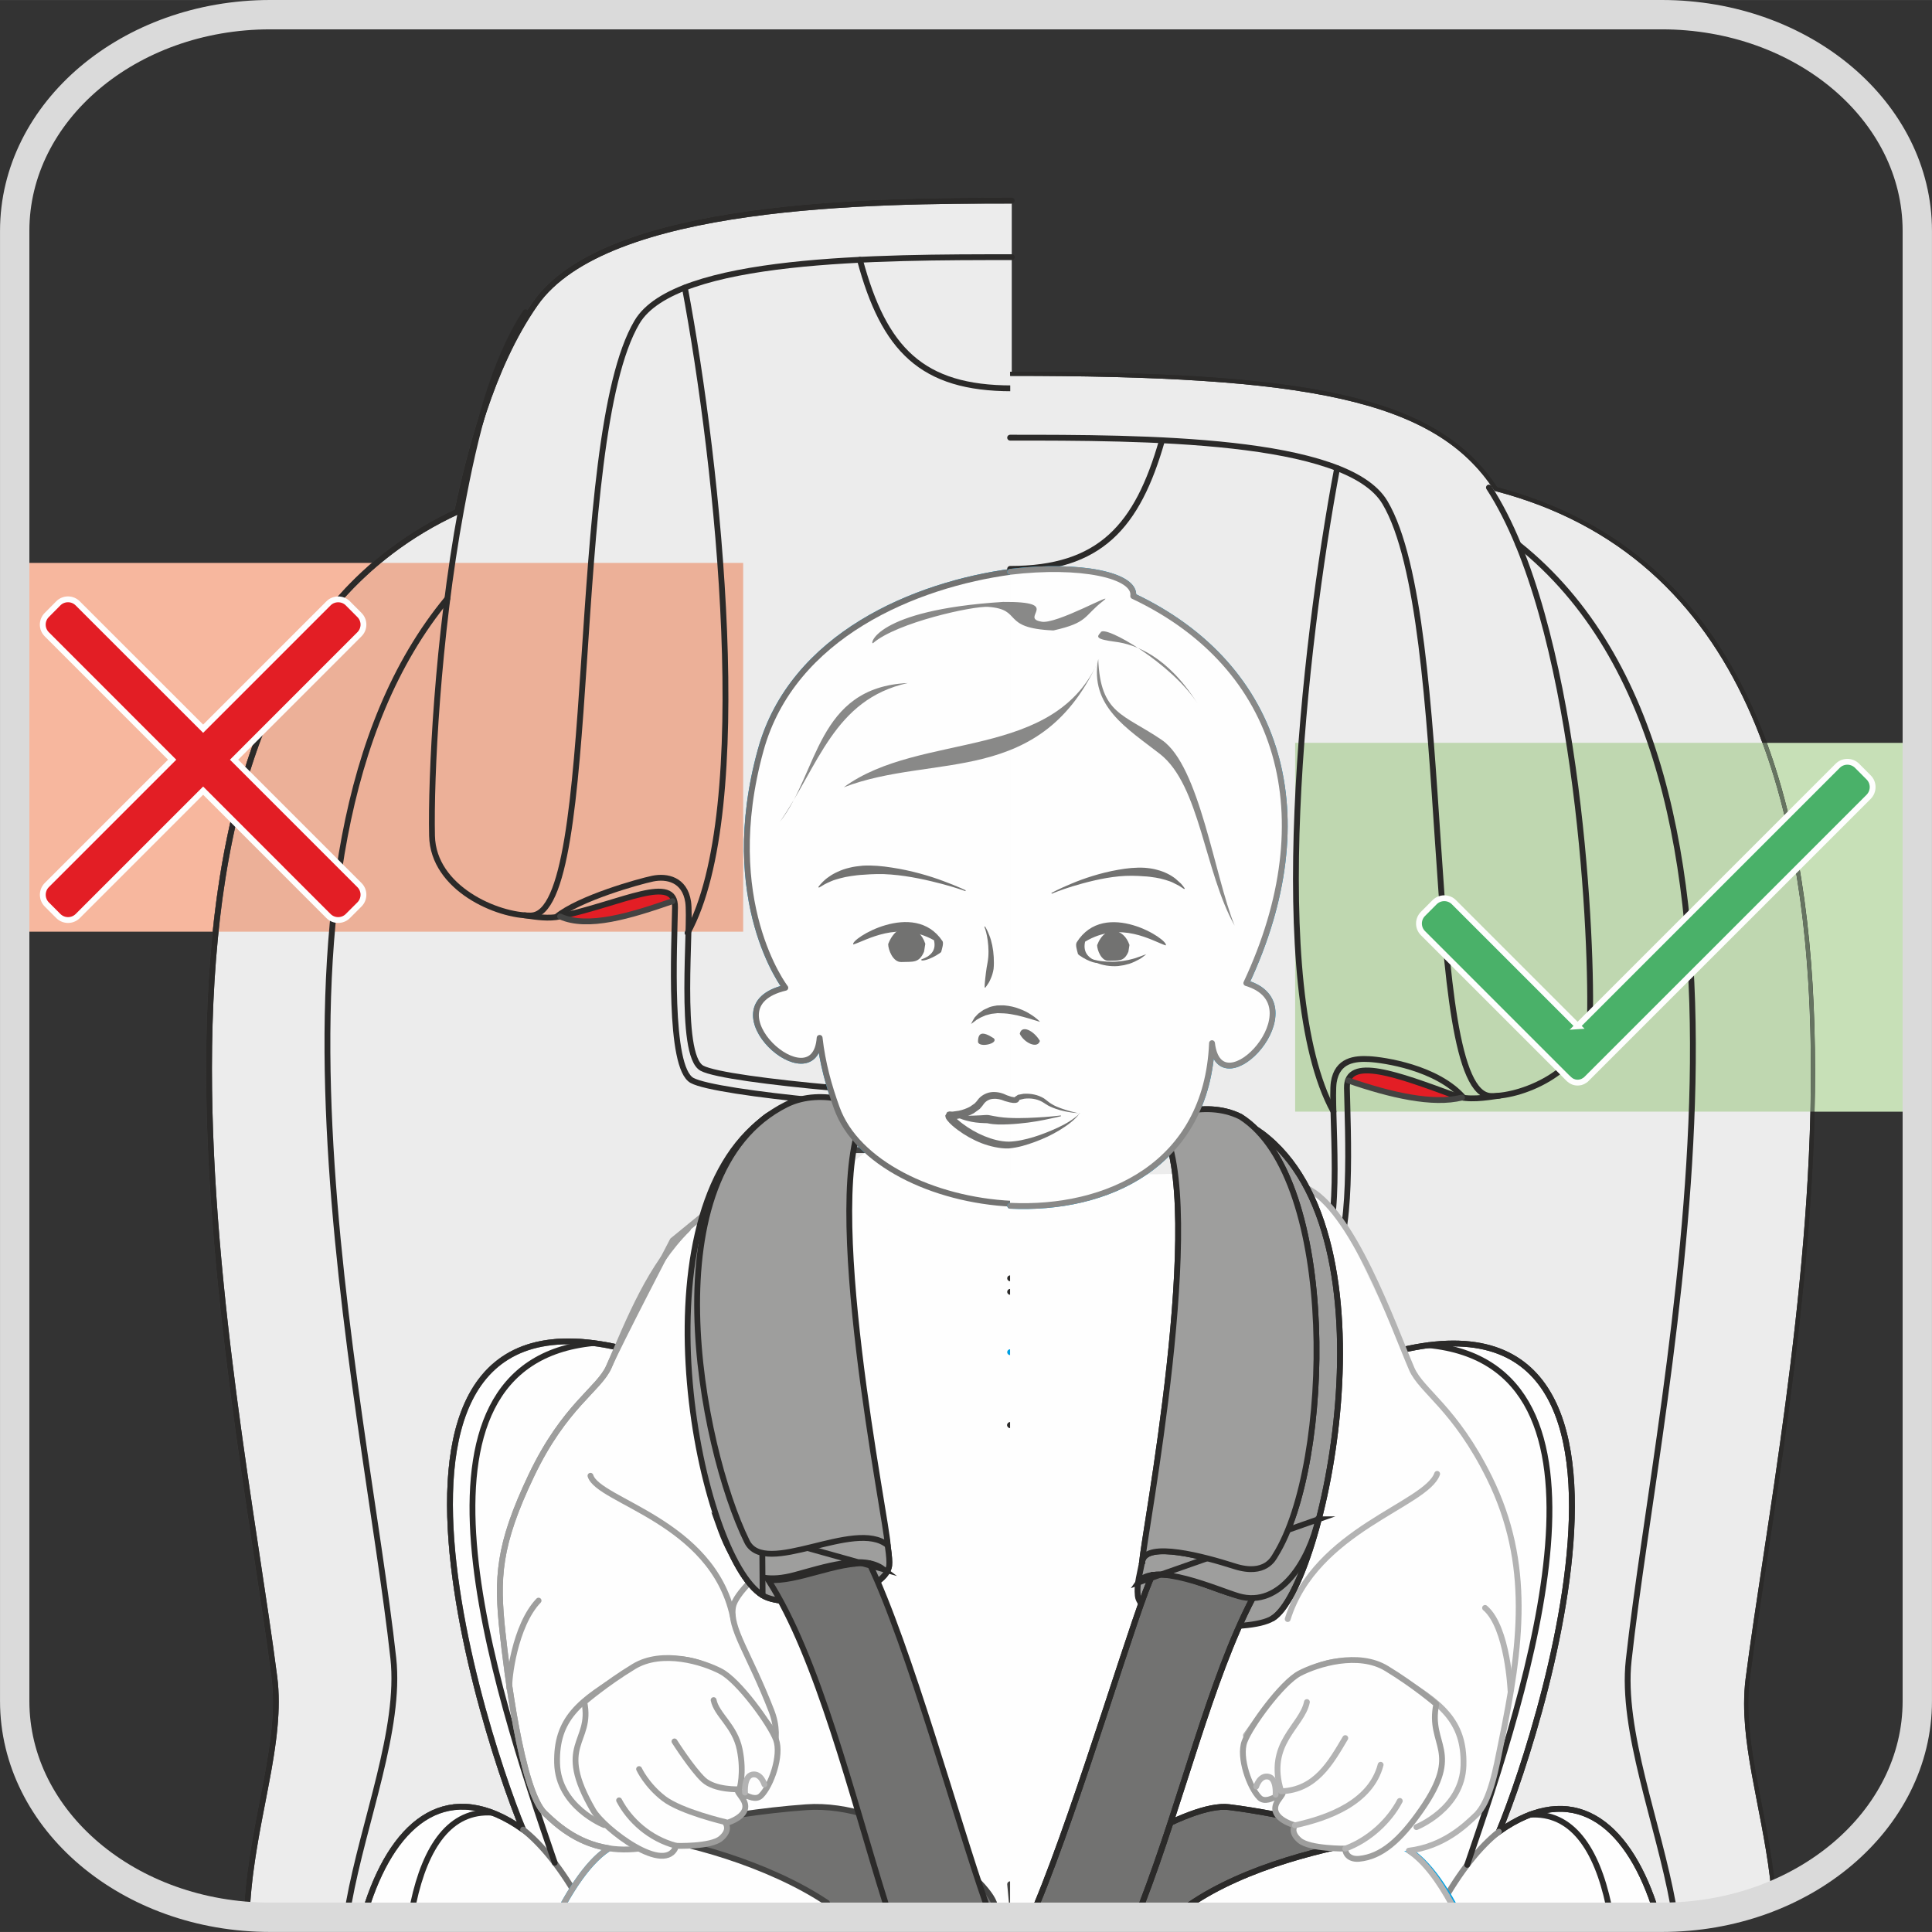 <?xml version="1.0" encoding="UTF-8"?>
<!DOCTYPE svg PUBLIC "-//W3C//DTD SVG 1.1//EN" "http://www.w3.org/Graphics/SVG/1.1/DTD/svg11.dtd">
<!-- Creator: CorelDRAW 2017 -->
<svg xmlns="http://www.w3.org/2000/svg" xml:space="preserve" width="25.25mm" height="25.25mm" version="1.1" style="shape-rendering:geometricPrecision; text-rendering:geometricPrecision; image-rendering:optimizeQuality; fill-rule:evenodd; clip-rule:evenodd"
viewBox="0 0 354.85 354.84"
 xmlns:xlink="http://www.w3.org/1999/xlink">
 <rect x="0" y="0" width="354.85" height="354.84" fill="#333333" stroke="none"/>
 <defs>
  <style type="text/css">
   <![CDATA[
    .str10 {stroke:#FEFEFE;stroke-width:1.07;stroke-miterlimit:22.926}
    .str2 {stroke:#727271;stroke-width:1.07;stroke-miterlimit:10}
    .str4 {stroke:#434342;stroke-width:1.07;stroke-miterlimit:22.926}
    .str8 {stroke:#2B2A29;stroke-width:1.07;stroke-miterlimit:10}
    .str9 {stroke:#2B2A29;stroke-width:1.07;stroke-linecap:round;stroke-miterlimit:22.926}
    .str12 {stroke:#DADADA;stroke-width:5.39;stroke-linecap:round;stroke-miterlimit:10}
    .str7 {stroke:#B3B3B3;stroke-width:1.07;stroke-linecap:round;stroke-linejoin:round;stroke-miterlimit:22.926}
    .str6 {stroke:#9E9E9D;stroke-width:1.07;stroke-linecap:round;stroke-linejoin:round;stroke-miterlimit:22.926}
    .str11 {stroke:#898988;stroke-width:1.07;stroke-linecap:round;stroke-linejoin:round;stroke-miterlimit:22.926}
    .str3 {stroke:#727271;stroke-width:1.07;stroke-linecap:round;stroke-linejoin:round;stroke-miterlimit:22.926}
    .str1 {stroke:#434342;stroke-width:1.07;stroke-linecap:round;stroke-linejoin:round;stroke-miterlimit:22.926}
    .str0 {stroke:#2B2A29;stroke-width:1.07;stroke-linecap:round;stroke-linejoin:round;stroke-miterlimit:22.926}
    .str5 {stroke:#00A0E3;stroke-width:1.07;stroke-linecap:round;stroke-linejoin:round;stroke-miterlimit:22.926}
    .fil7 {fill:none}
    .fil5 {fill:none;fill-rule:nonzero}
    .fil6 {fill:#FEFEFE}
    .fil0 {fill:#ECECEC}
    .fil9 {fill:#B3B3B3}
    .fil19 {fill:#9E9E9D}
    .fil21 {fill:#898988}
    .fil10 {fill:#727271}
    .fil13 {fill:#5B5B5B}
    .fil8 {fill:#E31E25}
    .fil20 {fill:#4AB169}
    .fil14 {fill:#FEFEFE;fill-rule:nonzero}
    .fil12 {fill:#9E9E9D;fill-rule:nonzero}
    .fil22 {fill:#898988;fill-rule:nonzero}
    .fil11 {fill:#727271;fill-rule:nonzero}
    .fil1 {fill:#434342;fill-rule:nonzero}
    .fil15 {fill:#2B2A29;fill-rule:nonzero}
    .fil2 {fill:#F7B79E;fill-rule:nonzero}
    .fil3 {fill:#ECB098;fill-rule:nonzero}
    .fil4 {fill:#8B6A5D;fill-rule:nonzero}
    .fil16 {fill:#C7E0B7;fill-rule:nonzero}
    .fil17 {fill:#BFD7B0;fill-rule:nonzero}
    .fil18 {fill:#667461;fill-rule:nonzero}
   ]]>
  </style>
 </defs>
 <g id="Слой_x0020_1">
  <path class="fil0" d="M185.83 36.84c-25.47,0 -74.5,0.29 -87.54,18.95 -8.28,11.86 -12.09,27.85 -14.32,38.17 -69.48,32.18 -40.79,158.22 -33.59,214 1.57,12.12 -3.87,25.72 -4.95,41.52l140.4 0 0 -312.64z"/>
  <path class="fil1" d="M185.83 37.38c-12.73,0 -31.33,0.07 -48.36,2.47 -17.03,2.38 -32.43,7.16 -38.74,16.25 -8.2,11.73 -12.01,27.66 -14.23,37.98l-0.06 0.26 -0.24 0.11c-35.57,16.45 -45.27,57.83 -45.27,101.86 0,41.21 8.5,84.58 11.98,111.59 0.2,1.53 0.29,3.09 0.29,4.66 -0.01,11.07 -4.28,23.2 -5.23,36.93l-1.08 0c0.95,-13.94 5.25,-26.11 5.23,-36.93 0,-1.53 -0.08,-3.04 -0.28,-4.53 -3.48,-26.95 -11.99,-70.37 -11.99,-111.72 0,-44.12 9.7,-86.05 45.89,-102.83l0.22 0.49 -0.53 -0.11c2.24,-10.35 6.05,-26.39 14.41,-38.37 6.73,-9.57 22.36,-14.27 39.48,-16.7 17.12,-2.41 35.76,-2.48 48.5,-2.48l0 1.08z"/>
  <path class="fil2" d="M68.32 103.38l-64.36 0 0 67.74 35.11 0c2.83,-27.42 11.07,-52.06 29.25,-67.74z"/>
  <path class="fil3" d="M136.5 103.38l-66.53 0c-18.54,15.36 -26.96,40.04 -29.83,67.74l96.36 0 0 -67.74z"/>
  <path class="fil4" d="M69.97 103.38l-1.66 0c-18.18,15.68 -26.43,40.32 -29.26,67.74l1.09 0c2.88,-27.69 11.29,-52.38 29.83,-67.74z"/>
  <path class="fil5 str0" d="M185.83 36.84c-25.48,0 -74.5,0.3 -87.54,18.95 -8.28,11.86 -12.09,27.85 -14.32,38.17 -69.48,32.18 -40.79,158.22 -33.59,214 1.57,12.12 -3.87,25.72 -4.95,41.52"/>
  <path class="fil6" d="M185.83 261.36c-20.53,-0 -47.94,-4.32 -55.27,-7.74 -73.08,-34.04 -43.13,61.68 -34.48,82.42 -13.59,-9.64 -23.44,-1.68 -28.5,13.44l118.25 0 0 -88.12z"/>
  <path class="fil7 str1" d="M185.83 261.36c-20.53,-0 -47.94,-4.32 -55.27,-7.74 -73.08,-34.04 -43.13,61.68 -34.48,82.42 -13.59,-9.64 -23.44,-1.68 -28.5,13.44"/>
  <path class="fil6" d="M185.83 261.36c-20.53,-0 -47.94,-4.32 -55.27,-7.74 -73.08,-34.04 -43.13,61.68 -34.48,82.42 -13.59,-9.64 -23.44,-1.68 -28.5,13.44l118.25 0 0 -88.12z"/>
  <path class="fil7 str2" d="M185.83 261.36c-20.53,-0 -47.94,-4.32 -55.27,-7.74 -73.08,-34.04 -43.13,61.68 -34.48,82.42 -13.59,-9.64 -23.44,-1.68 -28.5,13.44"/>
  <path class="fil7 str0" d="M185.83 261.36c-20.53,-0 -47.94,-4.32 -55.27,-7.74 -73.08,-34.04 -43.13,61.68 -34.48,82.42 -13.59,-9.64 -23.44,-1.68 -28.5,13.44"/>
  <path class="fil7 str0" d="M82.16 109.95c-39.21,47.38 -15.18,146.58 -9.92,194.62 1.42,12.92 -5.44,29.86 -8.17,44.91"/>
  <path class="fil7 str0" d="M125.79 52.83c6.18,32.83 12.89,96 0.49,118.52"/>
  <path class="fil7 str1" d="M130.57 253.63c-0.97,13.34 -4.11,60.07 -7.5,95.85"/>
  <path class="fil7 str3" d="M96.08 336.04c3.48,2.73 7.21,7.38 10.55,13.44"/>
  <path class="fil7 str0" d="M108.99 246.68c-37.74,3.7 -18.41,62.64 -7.1,95.45"/>
  <path class="fil7 str0" d="M96.52 57.36c-5.96,9.14 -9.24,22.2 -11.83,36.24 -4.36,23.56 -5.57,49.33 -5.34,59.89 0.2,9.71 12.09,14.76 18.15,14.66 12.93,-0.23 6.59,-87.23 19.5,-109 7.07,-11.93 44.62,-11.92 68.84,-11.92"/>
  <path class="fil7 str0" d="M157.94 47.71c4.43,16.49 11.39,23.61 27.89,23.61"/>
  <path class="fil8" d="M123.53 165.51c-3.77,1.39 -11.46,4.07 -16.37,3.71 -4.92,-0.35 -3.97,-0.97 -3.97,-0.97 0,0 10.67,-3.18 13.52,-3.78 2.85,-0.61 6.38,-1.45 6.82,1.03z"/>
  <path class="fil7 str0" d="M96.37 168.11c2.22,0.33 4.44,0.66 6.49,0.21 11.58,-2.51 21.23,-7.91 21.12,-1.66 -0.13,7.36 -1.24,29.38 3.13,31.78 4.37,2.41 38.32,5.66 58.73,5.66"/>
  <path class="fil7 str0" d="M90.43 332.93c-7.76,-0.55 -12.29,6.25 -14.5,16.55"/>
  <path class="fil7 str0" d="M185.83 201.63c-15.62,-0 -52.47,-3.01 -56.91,-5.44 -4.43,-2.43 -1.89,-26.45 -2.53,-30.56 -0.63,-4.12 -3.92,-4.79 -6.5,-4.26 -2.58,0.54 -13.43,3.57 -17.68,7.01"/>
  <path class="fil9" d="M140.81 207.58l22.44 0c1.01,0 1.83,0.82 1.83,1.83 0,1 -0.82,1.83 -1.83,1.83l-22.44 0c-1.01,0 -1.83,-0.83 -1.83,-1.83 0,-1.01 0.82,-1.83 1.83,-1.83z"/>
  <path class="fil7 str4" d="M140.81 207.58l22.44 0c1.01,0 1.83,0.82 1.83,1.83 0,1 -0.82,1.83 -1.83,1.83l-22.44 0c-1.01,0 -1.83,-0.83 -1.83,-1.83 0,-1.01 0.82,-1.83 1.83,-1.83z"/>
  <path class="fil7 str1" d="M140.92 209.41c2.45,6.4 3.15,9.48 3.32,15.84 4.79,-2.49 16.39,-5.07 21.99,-4.98 0.17,-4.56 -2.26,-10.53 -3.99,-10.84 -1.73,-0.31 -21.32,-0.02 -21.32,-0.02z"/>
  <path class="fil6" d="M176.01 223.12c0,0 -1.22,-5.05 -17.76,-1.91 -16.52,3.14 -21.58,5.91 -25.93,24.19 -3.32,13.93 -1.56,80.58 11.09,104.09l42.42 0c-3.83,-42.19 -6.63,-84.12 -9.81,-126.36z"/>
  <path class="fil7 str1" d="M176.01 223.12c0,0 -1.22,-5.05 -17.76,-1.91 -16.52,3.14 -21.58,5.91 -25.93,24.19 -3.32,13.93 -1.56,80.58 11.09,104.09m42.42 0c-3.83,-42.19 -6.63,-84.12 -9.81,-126.36"/>
  <path class="fil6" d="M176.65 225.85c0,0 -1.15,-4.81 -16.7,-1.82 -15.55,2.98 -20.31,5.63 -24.4,23.03 -4.09,17.39 -0.16,54.17 2.3,69.42 1.9,11.8 5.47,25.98 10.48,33.01l37.51 0 0 -3.78c-1.56,-17.17 -4.98,-55.5 -6.24,-75.72 -1.64,-26.58 -2.94,-44.13 -2.94,-44.13z"/>
  <path class="fil7 str1" d="M176.65 225.85c0,0 -1.15,-4.81 -16.7,-1.82 -15.55,2.98 -20.31,5.63 -24.4,23.03 -4.09,17.39 -0.16,54.17 2.3,69.42 1.9,11.8 5.47,25.98 10.48,33.01m37.51 -3.78c-1.56,-17.17 -4.98,-55.5 -6.24,-75.72 -1.64,-26.58 -2.94,-44.13 -2.94,-44.13"/>
  <path class="fil7 str1" d="M102.87 168.32c5.11,2.29 12.89,-0.12 20.67,-2.81"/>
  <path class="fil6" d="M185.83 221.09c-14.49,-0.7 -28.51,-7.49 -32.14,-17.61 -1.5,-4.16 -2.63,-8.27 -3.15,-12.86 -0.89,12.21 -21.09,-5.71 -6.3,-9.2 0,0 -12.79,-15.96 -4.52,-43.67 6.07,-20.35 28.5,-29.81 46.11,-32.4l0 115.74z"/>
  <path class="fil7 str5" d="M185.83 221.09c-14.49,-0.7 -28.51,-7.49 -32.14,-17.61 -1.5,-4.16 -2.63,-8.27 -3.15,-12.86 -0.89,12.21 -21.09,-5.71 -6.3,-9.2 0,0 -12.22,-15.8 -4.52,-43.67 5.8,-21.04 28.39,-30.4 46.11,-32.76"/>
  <path class="fil7 str0" d="M113.13 326.26c1.98,4.43 3.22,13.23 3.75,23.22"/>
  <path class="fil7 str5" d="M111.91 266.16c0,0 30.9,-17.69 73.92,-18.19"/>
  <path class="fil6" d="M162.25 215.5c0,0 -19.88,0.27 -40.38,26.17 -9.31,21.32 -16.34,46.19 0.38,100.27 0,0 2.08,3.17 5.52,7.54l58.07 0 0 -134.01c-12.32,0.04 -23.59,0.03 -23.59,0.03z"/>
  <path class="fil7 str5" d="M162.25 215.5c0,0 -19.88,0.27 -40.38,26.17 -9.31,21.32 -16.34,46.19 0.38,100.27 0,0 2.08,3.17 5.52,7.54m58.07 -134.01c-12.32,0.04 -23.59,0.03 -23.59,0.03"/>
  <path class="fil6" d="M152.4 349.48c-10.49,-8 -25.78,-11.91 -36.85,-11.29 -4.11,0.23 -8.17,4.63 -11.92,11.29l48.78 0z"/>
  <path class="fil7 str5" d="M152.4 349.48c-10.49,-8 -25.78,-11.91 -36.85,-11.29 -4.11,0.23 -8.17,4.63 -11.92,11.29"/>
  <path class="fil10" d="M116.51 337.22c0,0 15.01,-4.1 31.55,-5.29 15.28,-1.11 32.56,12.45 34.51,17.55l-30.67 0c-10.62,-7.13 -26.79,-11.67 -35.39,-12.26z"/>
  <path class="fil11" d="M116.51 337.22c0,0 15.01,-4.1 31.55,-5.29 15.28,-1.11 32.56,12.45 34.51,17.55l-30.67 0c-10.62,-7.13 -26.79,-11.67 -35.39,-12.26z"/>
  <path class="fil5 str1" d="M116.51 337.22c0,0 15.01,-4.1 31.55,-5.29 15.28,-1.11 32.56,12.45 34.51,17.55m-30.67 0c-10.62,-7.13 -26.79,-11.67 -35.39,-12.26"/>
  <path class="fil6" d="M123.54 227.83c0,0 -9.93,19.07 -11.7,23.19 -1.78,4.11 -8.13,7.14 -14.25,20 -6.13,12.84 -6.37,18.84 -5.28,28.85 0.68,6.39 3.44,29.11 7.77,33.2 2.71,2.55 9.45,9.23 21.56,5.53 12.11,-3.71 24.18,-13.78 20.05,-24.38 -4.12,-10.6 -7.72,-15.13 -7.06,-19.06 0.8,-4.86 18.58,-17.24 22.77,-20.63l-8.15 -34.02 -0.26 -28.55 -8.24 1.78 -17.22 14.1z"/>
  <path class="fil7 str6" d="M123.54 227.83c0,0 -9.93,19.07 -11.7,23.19 -1.78,4.11 -8.13,7.14 -14.25,20 -6.13,12.84 -6.37,18.84 -5.28,28.85 0.68,6.39 3.44,29.11 7.77,33.2 2.71,2.55 9.45,9.23 21.56,5.53 12.11,-3.71 24.18,-13.78 20.05,-24.38 -4.12,-10.6 -7.72,-15.13 -7.06,-19.06 0.8,-4.86 18.58,-17.24 22.77,-20.63l-8.15 -34.02 -0.26 -28.55 -8.24 1.78 -17.22 14.1z"/>
  <path class="fil7 str6" d="M110.97 335.2c0,0 -8.46,-3.34 -8.65,-11.38 -0.19,-8.05 3.97,-11.48 12.66,-16.51 8.7,-5.02 14.97,-1.73 18.38,0.69 3.42,2.41 8.93,10.37 8.93,10.37"/>
  <path class="fil7 str6" d="M93.56 310.12c-0.18,-1.53 0.96,-11.56 5.36,-16.14"/>
  <path class="fil7 str6" d="M108.45 271.05c1.42,4.69 22.35,8.31 26.14,25.79"/>
  <path class="fil6" d="M107.32 312.62c1.55,7.62 -5.49,7.61 1.64,19.89 1.93,3.33 13.38,12.14 15.24,6.51 0,0 6.33,0.21 8.19,-1.35 1.87,-1.56 0.88,-2.79 0.88,-2.79 0,0 5.43,-1.4 3,-4.71 -2.44,-3.3 1.68,1.42 3.5,-0.36 1.83,-1.79 3.83,-7.41 2.76,-10.3 -1.07,-2.87 -6.82,-10.79 -10.11,-12.52 -3.27,-1.74 -10.8,-4.06 -15.99,-0.91 -5.19,3.15 -9.12,6.54 -9.12,6.54z"/>
  <path class="fil7 str6" d="M107.32 312.62c1.55,7.62 -5.49,7.61 1.64,19.89 1.93,3.33 13.38,12.14 15.24,6.51 0,0 6.33,0.21 8.19,-1.35 1.87,-1.56 0.88,-2.79 0.88,-2.79 0,0 5.43,-1.4 3,-4.71 -2.44,-3.3 1.68,1.42 3.5,-0.36 1.83,-1.79 3.83,-7.41 2.76,-10.3 -1.07,-2.87 -6.82,-10.79 -10.11,-12.52 -3.27,-1.74 -10.8,-4.06 -15.99,-0.91 -5.19,3.15 -9.12,6.54 -9.12,6.54z"/>
  <path class="fil7 str6" d="M113.71 330.67c1.91,3.64 5.58,7.05 10.5,8.35"/>
  <path class="fil7 str6" d="M117.38 324.92c0,0 1.34,2.93 4.52,5.39 3.18,2.46 11.35,4.35 11.35,4.35"/>
  <path class="fil7 str6" d="M123.88 319.84c0,0 3.23,5.08 5.33,7.04 2.1,1.96 6.6,1.75 6.6,1.75 0,0 0.93,-2.98 0.04,-7.33 -0.89,-4.35 -4.22,-6.31 -4.78,-9.05"/>
  <path class="fil7 str7" d="M136.84 329.24c0,0 -0.25,-3 1.34,-3.31 1.58,-0.31 2.22,1.82 2.22,1.82"/>
  <path class="fil6" d="M140.07 293c-11.64,-7.09 -23.03,-68.71 0.17,-87.49 5.67,-4.72 16.23,-0.5 15.3,0.51 -3.13,3.43 -3.52,17.66 -2.31,28.12 1.97,17.03 11.2,50.36 10.01,53.77 -1.49,5.48 -18.74,7.86 -23.17,5.1z"/>
  <path class="fil7 str8" d="M140.07 293c-11.64,-7.09 -23.03,-68.71 0.17,-87.49 5.67,-4.72 16.23,-0.5 15.3,0.51 -3.13,3.43 -3.52,17.66 -2.31,28.12 1.97,17.03 11.2,50.36 10.01,53.77 -1.49,5.48 -18.74,7.86 -23.17,5.1z"/>
  <path class="fil12" d="M140.07 293c-11.64,-7.09 -23.03,-68.71 0.17,-87.49 5.67,-4.72 16.23,-0.5 15.3,0.51 -3.13,3.43 -3.52,17.66 -2.31,28.12 1.97,17.03 11.2,50.36 10.01,53.77 -1.49,5.48 -18.74,7.86 -23.17,5.1z"/>
  <path class="fil5 str0" d="M140.07 293c-11.64,-7.09 -23.03,-68.71 0.17,-87.49 5.67,-4.72 16.23,-0.5 15.3,0.51 -3.13,3.43 -3.52,17.66 -2.31,28.12 1.97,17.03 11.2,50.36 10.01,53.77 -1.49,5.48 -18.74,7.86 -23.17,5.1z"/>
  <path class="fil6" d="M180.75 220.58c-17.84,11.39 -37.78,2.1 -21.57,-9.05 6.7,4.73 12.8,7.43 21.57,9.05z"/>
  <path class="fil6" d="M163.03 283.81c-6.01,-5 -22.53,6.08 -25.84,-0.69 -8.58,-17.47 -18.19,-67.53 7.23,-80.25 6.73,-3.37 15.23,0.35 14.58,1.45 -8.67,14.46 4.1,75.86 4.04,79.49z"/>
  <path class="fil13" d="M162.63 349.48c-6.15,-19.6 -12.37,-45.1 -21.53,-59.29 5.49,0.4 12.31,-3.38 18.56,-3.08 7.27,15.13 16.22,47.73 21.38,62.37l-18.42 0z"/>
  <path class="fil11" d="M162.63 349.48c-6.15,-19.6 -12.37,-45.1 -21.53,-59.29 5.49,0.4 12.31,-3.38 18.56,-3.08 7.27,15.13 16.22,47.73 21.38,62.37l-18.42 0z"/>
  <path class="fil5 str0" d="M162.63 349.48c-6.15,-19.6 -12.37,-45.1 -21.53,-59.29 5.49,0.4 12.31,-3.38 18.56,-3.08 7.27,15.13 16.22,47.73 21.38,62.37"/>
  <path class="fil5 str5" d="M140.68 173.81c0,0 14.26,3.32 14.26,-22.42 0,0 17.62,1.84 25.18,-19.61 1.01,2.42 3.1,5.7 5.71,8.85"/>
  <path class="fil5 str5" d="M180.44 205.55c0,0 2.15,1.54 5.39,2.14"/>
  <path class="fil12 str9" d="M131.94 279.75c2.41,6.79 5.03,11.95 14.03,9.53 5.27,-1.43 12.57,-3.89 16.25,-1.08l-30.27 -8.44z"/>
  <path class="fil5 str6" d="M103.62 349.48c2.63,-4.67 5.4,-8.23 8.25,-10.02 -6.14,-0.93 -9.93,-4.65 -11.79,-6.41 -4.34,-4.08 -7.08,-26.8 -7.77,-33.19 -1.08,-10.01 -0.84,-16 5.27,-28.85 6.13,-12.85 12.48,-15.87 14.26,-19.99 3.82,-8.86 7.64,-18.55 14.52,-25.33"/>
  <path class="fil12 str0" d="M140.07 293c-11.64,-7.09 -23.81,-68.07 -0.6,-86.84l0.6 86.84z"/>
  <path class="fil8" d="M8.59 162.56l23.03 -23.03 -23.03 -23.04c-0.98,-0.98 -0.98,-2.56 0,-3.54l2.13 -2.15c0.98,-0.97 2.57,-0.97 3.55,0.01l23.04 23.03 23.03 -23.03c0.97,-0.97 2.57,-0.97 3.54,-0.01l2.14 2.15c0.98,0.97 0.98,2.56 0,3.54l-23.03 23.04 23.03 23.03c0.98,0.97 0.98,2.57 0,3.55l-2.14 2.14c-0.97,0.97 -2.57,0.97 -3.54,0l-23.03 -23.04 -23.04 23.04c-0.98,0.97 -2.56,0.97 -3.55,0l-2.13 -2.14c-0.97,-0.97 -0.97,-2.57 0,-3.55z"/>
  <path class="fil7 str10" d="M8.59 162.56l23.03 -23.03 -23.03 -23.04c-0.98,-0.98 -0.98,-2.56 0,-3.54l2.13 -2.15c0.98,-0.97 2.57,-0.97 3.55,0.01l23.04 23.03 23.03 -23.03c0.97,-0.97 2.57,-0.97 3.54,-0.01l2.14 2.15c0.98,0.97 0.98,2.56 0,3.54l-23.03 23.04 23.03 23.03c0.98,0.97 0.98,2.57 0,3.55l-2.14 2.14c-0.97,0.97 -2.57,0.97 -3.54,0l-23.03 -23.04 -23.04 23.04c-0.98,0.97 -2.56,0.97 -3.55,0l-2.13 -2.14c-0.97,-0.97 -0.97,-2.57 0,-3.55z"/>
  <path class="fil12" d="M163.03 283.81c-6.01,-5 -22.53,6.08 -25.84,-0.69 -8.58,-17.47 -18.19,-67.53 7.23,-80.25 6.73,-3.37 15.23,0.35 14.58,1.45 -8.67,14.46 4.1,75.86 4.04,79.49z"/>
  <path class="fil5 str0" d="M163.03 283.81c-6.01,-5 -22.53,6.08 -25.84,-0.69 -8.58,-17.47 -18.19,-67.53 7.23,-80.25 6.73,-3.37 15.23,0.35 14.58,1.45 -8.67,14.46 4.1,75.86 4.04,79.49z"/>
  <path class="fil14" d="M185.83 221.09c-14.49,-0.7 -28.51,-7.49 -32.14,-17.61 -1.5,-4.16 -2.63,-8.27 -3.15,-12.86 -0.89,12.21 -21.09,-5.71 -6.3,-9.2 0,0 -12.22,-15.8 -4.52,-43.67 5.8,-21.04 28.39,-30.4 46.11,-32.76l0 116.1z"/>
  <path class="fil5 str3" d="M185.83 221.09c-14.49,-0.7 -28.51,-7.49 -32.14,-17.61 -1.5,-4.16 -2.63,-8.27 -3.15,-12.86 -0.89,12.21 -21.09,-5.71 -6.3,-9.2 0,0 -12.22,-15.8 -4.52,-43.67 5.8,-21.04 28.39,-30.4 46.11,-32.76"/>
  <path class="fil6" d="M185.54 261.74l-0.01 0 0 88.13 118.26 0c-5.06,-15.11 -14.91,-23.08 -28.5,-13.44 8.65,-20.74 38.59,-116.47 -34.49,-82.42 -7.32,3.42 -34.73,7.73 -55.26,7.73z"/>
  <path class="fil7 str1" d="M185.54 261.74l-0.01 0m118.26 88.13c-5.06,-15.11 -14.91,-23.08 -28.5,-13.44 8.65,-20.74 38.59,-116.47 -34.49,-82.42 -7.32,3.42 -34.73,7.73 -55.26,7.73"/>
  <path class="fil0" d="M325.95 349.86c-1.08,-15.81 -6.52,-29.41 -4.95,-41.53 7.61,-58.91 39.17,-196.19 -46.25,-218.51 -11.09,-17 -35.02,-21.17 -89.2,-21.17l-0 0 0 281.21 140.41 0z"/>
  <path class="fil15" d="M325.57 349.86c-0.95,-13.77 -5.23,-25.89 -5.23,-36.93 0,-1.57 0.09,-3.12 0.28,-4.64 3.49,-26.99 11.99,-70.37 11.99,-111.6 -0.02,-48.85 -11.91,-94.47 -57.96,-106.5l-0.14 -0.04 -0.08 -0.12c-10.92,-16.78 -34.69,-21.01 -88.89,-21l-0 0 0 -0.76 0 0c54.18,0.01 78.25,4.11 89.53,21.34l-0.32 0.21 0.1 -0.37c46.58,12.18 58.54,58.33 58.53,107.23 -0,41.32 -8.52,84.75 -12,111.7 -0.19,1.49 -0.28,3 -0.28,4.55 -0.01,10.86 4.28,23.02 5.23,36.93l-0.76 0z"/>
  <path class="fil15" d="M325.57 349.86c-0.95,-13.77 -5.23,-25.89 -5.23,-36.93 0,-1.57 0.09,-3.12 0.28,-4.64 3.49,-26.99 11.99,-70.37 11.99,-111.6 -0.02,-48.85 -11.91,-94.47 -57.96,-106.5l-0.22 -0.16c-10.92,-16.78 -34.69,-21.01 -88.89,-21l-0 0 0 -0.76 0 0c54.18,0.01 78.25,4.11 89.53,21.34l-0.32 0.21 0.1 -0.37c46.58,12.18 58.54,58.33 58.53,107.23 -0,41.32 -8.52,84.75 -12,111.7 -0.19,1.49 -0.28,3 -0.28,4.55 -0.01,10.86 4.28,23.02 5.23,36.93l-0.76 0z"/>
  <path class="fil6" d="M185.54 261.74l-0.01 0 0 88.13 118.26 0c-5.06,-15.11 -14.91,-23.08 -28.5,-13.44 8.65,-20.74 38.59,-116.47 -34.49,-82.42 -7.32,3.42 -34.73,7.73 -55.26,7.73z"/>
  <path class="fil7 str8" d="M185.54 261.74l-0.01 0m118.26 88.13c-5.06,-15.11 -14.91,-23.08 -28.5,-13.44 8.65,-20.74 38.59,-116.47 -34.49,-82.42 -7.32,3.42 -34.73,7.73 -55.26,7.73"/>
  <path class="fil16" d="M333.28 204.18l17.42 0 0 -67.74 -26.18 0 0 0.01c6.55,17.78 8.86,38.74 8.85,60.24l0 0c0,2.49 -0.03,4.99 -0.09,7.49z"/>
  <path class="fil17" d="M323.7 136.43l-85.82 0 0 67.74 94.63 0c0.06,-2.5 0.09,-4.99 0.09,-7.48 -0.01,-21.59 -2.34,-42.55 -8.9,-60.26z"/>
  <path class="fil18" d="M324.51 136.43l-0.81 0c6.57,17.71 8.9,38.67 8.9,60.26 0,2.49 -0.03,4.98 -0.09,7.48l0.76 0c0.06,-2.5 0.09,-4.99 0.09,-7.48 0,-21.51 -2.31,-42.48 -8.85,-60.26z"/>
  <path class="fil5 str0" d="M185.54 261.74l-0.01 0m118.26 88.13c-5.06,-15.11 -14.91,-23.08 -28.5,-13.44 8.65,-20.74 38.59,-116.47 -34.49,-82.42 -7.32,3.42 -34.73,7.73 -55.26,7.73"/>
  <path class="fil5 str0" d="M185.53 80.38l0.01 0c24.21,0 61.77,-0.01 68.84,11.92 12.91,21.77 6.56,108.77 19.5,109 6.06,0.1 17.95,-4.95 18.16,-14.66 0.35,-16.85 -2.6,-72.62 -18.57,-97.1"/>
  <path class="fil5 str0" d="M278.84 99.99c52.71,42.07 25.94,153.38 20.3,204.96 -1.41,12.92 5.44,29.86 8.17,44.91"/>
  <path class="fil5 str0" d="M185.53 104.48l0 0c16.49,0 23.38,-7.75 27.9,-23.61"/>
  <path class="fil5 str0" d="M245.59 85.98c-6.18,32.83 -13.06,95.66 -0.67,118.18"/>
  <path class="fil8" d="M247.61 198.38c3.75,1.39 11.46,4.06 16.37,3.71 4.91,-0.35 3.95,-0.97 3.95,-0.97 0,0 -10.66,-3.18 -13.51,-3.78 -2.85,-0.6 -6.38,-1.45 -6.82,1.04z"/>
  <path class="fil7 str0" d="M185.53 237.27c20.43,0 54.37,-3.26 58.74,-5.67 4.37,-2.4 3.26,-24.42 3.12,-31.78 -0.1,-6.03 9.42,-2.41 19.93,1.44 2.34,0.86 5.43,0.36 8.08,-0.02"/>
  <path class="fil7 str1" d="M240.81 254.01c0.96,13.34 4.1,60.07 7.5,95.85"/>
  <path class="fil7 str11" d="M275.3 336.42c-3.48,2.73 -7.21,7.38 -10.55,13.44"/>
  <path class="fil7 str0" d="M295.45 349.86c-2.21,-10.3 -6.74,-17.1 -14.5,-16.55"/>
  <path class="fil7 str0" d="M262.37 247.06c37.74,3.7 18.41,62.64 7.11,95.45"/>
  <path class="fil7 str0" d="M268.8 201.6c-4.87,-5.56 -14.73,-6.94 -17.31,-7.08 -2.58,-0.14 -5.88,0.13 -6.52,4.26 -0.63,4.12 1.92,28.14 -2.53,30.56 -4.43,2.43 -41.3,5.44 -56.91,5.44l-0 0"/>
  <path class="fil6" d="M199.04 223.49c0,0 1.71,-5.4 17.74,-1.91 16.06,3.48 21.59,5.91 25.94,24.19 3.31,13.92 1.56,80.59 -11.09,104.09l-42.4 0c1.64,-17.8 5.33,-58.57 6.67,-80 1.75,-27.94 3.14,-46.37 3.14,-46.37z"/>
  <path class="fil7 str1" d="M199.04 223.49c0,0 1.71,-5.4 17.74,-1.91 16.06,3.48 21.59,5.91 25.94,24.19 3.31,13.92 1.56,80.59 -11.09,104.09m-42.4 0c1.64,-17.8 5.33,-58.57 6.67,-80 1.75,-27.94 3.14,-46.37 3.14,-46.37"/>
  <polygon class="fil6" points="185.88,349.86 185.53,346.07 185.53,349.86 "/>
  <line class="fil7 str1" x1="185.88" y1="349.86" x2="185.53" y2= "346.07" />
  <path class="fil6" d="M198.41 226.22c0,0 1.15,-4.81 16.71,-1.82 15.55,2.98 20.3,5.64 24.39,23.03 4.1,17.4 0.16,54.17 -2.29,69.42 -1.91,11.8 -5.48,25.99 -10.49,33.02l-37.85 0c1.33,-14.52 5.23,-57.62 6.59,-79.51 1.64,-26.58 2.95,-44.13 2.95,-44.13z"/>
  <path class="fil7 str1" d="M198.41 226.22c0,0 1.15,-4.81 16.71,-1.82 15.55,2.98 20.3,5.64 24.39,23.03 4.1,17.4 0.16,54.17 -2.29,69.42 -1.91,11.8 -5.48,25.99 -10.49,33.02m-37.85 0c1.33,-14.52 5.23,-57.62 6.59,-79.51 1.64,-26.58 2.95,-44.13 2.95,-44.13"/>
  <path class="fil7 str1" d="M268.53 201.58c-5.38,1.36 -13.16,-0.46 -20.94,-3.14"/>
  <path class="fil7 str0" d="M259.68 326.64c-2.07,4.71 -3.4,13.42 -3.99,23.22"/>
  <path class="fil7 str5" d="M185.53 248.35c22.82,-0.26 49.05,4.31 75.88,18.94"/>
  <path class="fil6" d="M248.76 349.86c-0.62,-5.9 -0.38,-11.04 2.44,-10.4 0,0 3.57,-18.67 2.58,-32.96 -15.64,-5.37 14.96,-71 -16.29,-77.63 0,0 -14.88,-12.97 -21.24,-13.45 3.62,0.27 -14.47,0.38 -30.73,0.43l0 134.01 63.23 0z"/>
  <path class="fil7 str5" d="M228.32 283.15c0,0 8.84,15.57 25.87,23.55"/>
  <path class="fil6" d="M218.13 349.86c10.49,-8 25.78,-11.91 36.86,-11.3 4.27,0.23 8.33,4.65 12.01,11.3l-48.86 0z"/>
  <path class="fil7 str5" d="M218.13 349.86c10.49,-8 25.78,-11.91 36.86,-11.3 4.27,0.23 8.33,4.65 12.01,11.3"/>
  <path class="fil10" d="M254.02 337.6c0,0 -18.19,-4.48 -28.3,-5.69 -7.48,-0.89 -25.06,10.44 -33.4,17.95l26.16 0c10.35,-7.09 25.11,-10.58 35.54,-12.26z"/>
  <path class="fil7 str8" d="M254.02 337.6c0,0 -18.19,-4.48 -28.3,-5.69 -7.48,-0.89 -25.06,10.44 -33.4,17.95m26.16 0c10.35,-7.09 25.11,-10.58 35.54,-12.26"/>
  <path class="fil7 str0" d="M254.02 337.6c0,0 -18.19,-4.48 -28.3,-5.69 -7.48,-0.89 -25.06,10.44 -33.4,17.95m26.16 0c10.35,-7.09 25.11,-10.58 35.54,-12.26"/>
  <path class="fil6" d="M248.27 227.97c3.69,7.75 9.8,20.6 11.02,23.43 1.77,4.11 7.96,7.23 14.26,20 7.82,15.84 5.83,30.83 2.18,48.69 -0.94,4.57 -1.97,10.79 -4.68,13.34 -2.73,2.56 -9.46,9.23 -21.57,5.53 -12.11,-3.7 -24.17,-13.77 -20.05,-24.38 4.12,-10.6 7.71,-15.13 7.06,-19.06 -0.81,-4.86 -18.58,-17.24 -22.76,-20.63l10.73 -20.33 -2.82 -44.81 10.66 3.19 7.53 5.19c5.14,3.55 5.76,4.22 8.44,9.84z"/>
  <path class="fil7 str7" d="M260.15 335.58c0,0 8.46,-3.34 8.65,-11.39 0.19,-8.04 -3.97,-11.48 -12.67,-16.51 -8.69,-5.03 -14.96,-1.74 -18.37,0.68 -3.42,2.42 -8.93,10.38 -8.93,10.38"/>
  <path class="fil7 str7" d="M277.44 310.51c0,0 -0.51,-11.65 -4.68,-15.19"/>
  <path class="fil7 str7" d="M263.96 270.7c-2.01,5.73 -22.29,10.17 -27.45,26.67"/>
  <path class="fil6" d="M263.8 313c-1.57,7.66 4.88,8.48 -2.74,19.4 -3.92,5.65 -7.36,8.61 -11.43,9 -1.62,0.15 -2.54,-0.72 -2.56,-1.87 0,0 -6.49,0.07 -8.35,-1.49 -1.87,-1.56 -0.88,-2.79 -0.88,-2.79 0,0 -5.43,-1.41 -3,-4.71 2.44,-3.3 -1.68,1.42 -3.5,-0.36 -1.82,-1.8 -3.84,-7.41 -2.76,-10.3 1.07,-2.88 6.83,-10.79 10.1,-12.53 3.28,-1.73 10.81,-4.06 16,-0.9 5.19,3.15 9.12,6.54 9.12,6.54z"/>
  <path class="fil7 str6" d="M263.8 313c-1.57,7.66 4.88,8.48 -2.74,19.4 -3.92,5.65 -7.36,8.61 -11.43,9 -1.62,0.15 -2.54,-0.72 -2.56,-1.87 0,0 -6.49,0.07 -8.35,-1.49 -1.87,-1.56 -0.88,-2.79 -0.88,-2.79 0,0 -5.43,-1.41 -3,-4.71 2.44,-3.3 -1.68,1.42 -3.5,-0.36 -1.82,-1.8 -3.84,-7.41 -2.76,-10.3 1.07,-2.88 6.83,-10.79 10.1,-12.53 3.28,-1.73 10.81,-4.06 16,-0.9 5.19,3.15 9.12,6.54 9.12,6.54z"/>
  <path class="fil7 str7" d="M253.58 324.13c-1.8,6.9 -9.52,9.75 -15.75,11.12"/>
  <path class="fil7 str7" d="M247.09 319.23c-2.66,4.47 -5.42,9.53 -11.78,9.77 -2.76,-8.85 3.81,-11.87 4.73,-16.39"/>
  <path class="fil7 str7" d="M234.29 329.62c0,0 0.25,-3 -1.34,-3.31 -1.58,-0.31 -2.23,1.82 -2.23,1.82"/>
  <path class="fil7 str7" d="M266.71 349.86c-2.5,-4.62 -5.17,-8.14 -7.95,-9.95 6.43,-0.8 10.36,-4.66 12.28,-6.47 2.72,-2.56 3.75,-8.78 4.68,-13.34 3.66,-17.86 5.64,-32.87 -2.17,-48.7 -6.3,-12.77 -12.48,-15.88 -14.26,-19.99 -3.44,-7.99 -10.95,-29.53 -19.45,-33.27"/>
  <path class="fil19" d="M233.74 297.24c9.31,-5.66 23.42,-70.22 -2.04,-89.16 -5.66,-4.72 -15.91,2.44 -14.99,3.45 3.13,3.41 3.52,17.64 2.32,28.11 -1.63,14.08 -8.02,40.73 -9.87,50.23 -0.38,1.98 -0.19,3.33 -0.13,3.53 1.48,5.47 20.29,6.59 24.72,3.83z"/>
  <path class="fil7 str0" d="M233.74 297.24c9.31,-5.66 23.42,-70.22 -2.04,-89.16 -5.66,-4.72 -15.91,2.44 -14.99,3.45 3.13,3.41 3.52,17.64 2.32,28.11 -1.63,14.08 -8.02,40.73 -9.87,50.23 -0.38,1.98 -0.19,3.33 -0.13,3.53 1.48,5.47 20.29,6.59 24.72,3.83z"/>
  <path class="fil7 str0" d="M209.8 286.71c0.79,-3.67 11.26,-0.86 16.95,0.96 5.69,1.81 7.18,-1.53 7.5,-2.03 10.48,-16.81 11.56,-69.16 -6.41,-80.54 -6.73,-3.37 -15.24,0.35 -14.58,1.45 8.67,14.45 -3.37,76.53 -3.46,80.16z"/>
  <path class="fil10" d="M209.67 349.86c7.52,-19.5 12.54,-41.26 20.42,-56.34 -6.43,-0.68 -11.62,-4.89 -18.38,-4.26 -2.43,4.14 -13.55,42.03 -21.32,60.6l19.28 0z"/>
  <path class="fil7 str8" d="M209.67 349.86c7.52,-19.5 12.54,-41.26 20.42,-56.34 -6.43,-0.68 -11.62,-4.89 -18.38,-4.26 -2.43,4.14 -13.55,42.03 -21.32,60.6"/>
  <path class="fil7 str0" d="M209.67 349.86c7.52,-19.5 12.54,-41.26 20.42,-56.34 -6.43,-0.68 -11.62,-4.89 -18.38,-4.26 -2.43,4.14 -13.55,42.03 -21.32,60.6"/>
  <path class="fil7 str5" d="M208.14 109.48c27.39,12.96 35.08,40.53 20.77,71.08 13.25,3.96 -4.82,23.54 -6.3,11.03 -0.94,22.46 -19.36,30.72 -37.08,29.87m0 -116.44c12.84,-1.54 23.13,0.62 22.61,4.46"/>
  <path class="fil12 str9" d="M242.13 279.04c-1.66,7.5 -6.93,16.37 -14.65,14.12 -3.68,-1.07 -15.74,-6.52 -18.44,-2.5l33.1 -11.62z"/>
  <path class="fil5 str7" d="M257.1 330.77c-1.91,3.64 -5.58,7.14 -10.02,8.77"/>
  <path class="fil5 str0" d="M233.74 297.24c9.31,-5.66 23.42,-70.22 -2.04,-89.16"/>
  <path class="fil20" d="M289.68 188.78l47.86 -47.86c0.97,-0.97 2.56,-0.97 3.54,0l2.14 2.15c0.97,0.97 0.97,2.56 0,3.54l-51.77 51.76 -0.04 0.04 -0 0 -0.04 0.04 -0.04 0.04 -0.04 0.04 -0.05 0.04 -0.05 0.04 -0.04 0.04 -0.06 0.03 -0.1 0.06 -0.05 0.03 -0.05 0.03 -0.01 0 -0.05 0.03 -0.05 0.03 -0.05 0.03 -0.05 0.02 -0.06 0.03 -0 0 -0.05 0.02 -0.11 0.03 -0.06 0.02 -0.01 0 -0.06 0.01 -0.05 0.02 -0.12 0.03 -0.07 0 -0.05 0.01 -0.06 0.01 -0.13 0.01 -0.05 0 -0.12 0 -0.05 -0 -0.06 0 0 -0.01 -0.06 0 -0 0 -0.06 -0.01 -0.05 -0.01 -0.06 -0 -0 0 -0.06 -0.01 -0.06 -0.01 -0.05 -0.02 -0.06 -0.01 -0.06 -0.02 -0.06 -0.02 -0.04 -0.02 -0.06 -0.02 -0.06 -0.03 -0.05 -0.02 -0.05 -0.03 -0.05 -0.03 -0.06 -0.03 -0.05 -0.03 -0.05 -0.03 -0 0 -0.04 -0.03 -0.01 -0 -0.04 -0.03 -0.06 -0.03 -0.04 -0.04 -0.05 -0.04 -0.05 -0.04 -0.05 -0.04 -0.05 -0.04 -0.03 -0.04 -0.01 0 -0.04 -0.04 -2.14 -2.14 -0.04 -0.04 -24.52 -24.52c-0.98,-0.98 -0.98,-2.56 0,-3.54l2.14 -2.15c0.98,-0.97 2.57,-0.97 3.54,0.01l22.79 22.79z"/>
  <path class="fil7 str10" d="M289.68 188.5l47.86 -47.86c0.97,-0.97 2.56,-0.97 3.54,0l2.14 2.15c0.97,0.97 0.97,2.56 0,3.55l-51.77 51.76 -0.04 0.04 -0 0 -0.04 0.04 -0.04 0.04 -0.04 0.04 -0.05 0.03 -0.05 0.04 -0.04 0.04 -0.06 0.04 -0.1 0.06 -0.05 0.03 -0.05 0.03 -0.01 0 -0.05 0.03 -0.05 0.03 -0.05 0.03 -0.05 0.02 -0.06 0.03 -0 0 -0.05 0.02 -0.11 0.03 -0.06 0.03 -0.01 0 -0.06 0.01 -0.05 0.02 -0.12 0.02 -0.07 0.01 -0.05 0.01 -0.06 0.01 -0.13 0 -0.05 0.01 -0.12 0 -0.05 -0.01 -0.06 0 0 -0 -0.06 0 -0 0 -0.06 -0.01 -0.05 -0.01 -0.06 -0.01 -0 0 -0.06 -0.01 -0.06 -0.01 -0.05 -0.02 -0.06 -0.01 -0.06 -0.03 -0.06 -0.01 -0.04 -0.02 -0.06 -0.02 -0.06 -0.03 -0.05 -0.02 -0.05 -0.03 -0.05 -0.03 -0.06 -0.03 -0.05 -0.03 -0.05 -0.03 -0 0 -0.04 -0.03 -0.01 -0.01 -0.04 -0.03 -0.06 -0.04 -0.04 -0.04 -0.05 -0.04 -0.05 -0.03 -0.05 -0.04 -0.05 -0.04 -0.03 -0.04 -0.01 0 -0.04 -0.04 -2.14 -2.14 -0.04 -0.04 -24.52 -24.52c-0.98,-0.98 -0.98,-2.56 0,-3.54l2.14 -2.15c0.98,-0.97 2.57,-0.97 3.54,0l22.79 22.79z"/>
  <path class="fil19" d="M209.8 286.71c0.79,-3.67 11.26,-0.86 16.95,0.96 5.69,1.81 7.18,-1.53 7.5,-2.03 10.48,-16.81 11.56,-69.16 -6.41,-80.54 -6.73,-3.37 -15.24,0.35 -14.58,1.45 8.67,14.45 -3.37,76.53 -3.46,80.16z"/>
  <path class="fil7 str8" d="M209.8 286.71c0.79,-3.67 11.26,-0.86 16.95,0.96 5.69,1.81 7.18,-1.53 7.5,-2.03 10.48,-16.81 11.56,-69.16 -6.41,-80.54 -6.73,-3.37 -15.24,0.35 -14.58,1.45 8.67,14.45 -3.37,76.53 -3.46,80.16z"/>
  <path class="fil14" d="M208.14 109.48c27.39,12.96 35.08,40.53 20.77,71.08 13.25,3.96 -4.82,23.54 -6.3,11.03 -0.94,22.46 -19.36,30.72 -37.08,29.87l0 -116.44c12.84,-1.54 23.13,0.62 22.61,4.46z"/>
  <path class="fil5 str11" d="M208.14 109.48c27.39,12.96 35.08,40.53 20.77,71.08 13.25,3.96 -4.82,23.54 -6.3,11.03 -0.94,22.46 -19.36,30.72 -37.08,29.87m0 -116.44c12.84,-1.54 23.13,0.62 22.61,4.46"/>
  <path class="fil10" d="M207.44 173.54c-0.99,-3.02 -4.44,-3.85 -5.93,0.05 0,0.86 0.75,2.94 2.11,2.87 1.83,-0.08 2.82,0.23 3.63,-1.66l0.2 -1.26z"/>
  <path class="fil10" d="M191 191.18c-1.13,-1.91 -3.38,-3.03 -3.7,-1.3 0.8,1.64 3.25,2.83 3.7,1.3z"/>
  <path class="fil10" d="M179.63 191.37c0.21,1.12 3.83,0.3 2.9,-0.67 -2.12,-1.38 -2.91,-1.04 -2.9,0.67z"/>
  <path class="fil21" d="M204.85 117.87c3.66,0.47 9.58,2.6 15.13,11.39 -4.64,-7.35 -17.31,-14.73 -17.83,-13.09 -0.75,0.81 -0.96,1.22 2.7,1.7z"/>
  <path class="fil21" d="M191.21 114.16c-3.99,-0.7 4.12,-3.7 -6.98,-3.61 -23.72,1.49 -24.52,8.01 -23.88,7.57 4.34,-3.77 18.35,-6.86 21.17,-6.66 6.47,0.48 2.16,3.91 11.96,4.33 6.47,-1.45 5.49,-2.6 9.16,-5.44 2.63,-2.04 -8.79,4.51 -11.44,3.81z"/>
  <path class="fil10" d="M197.74 173.1c5.13,-8.22 17.1,-0.43 16.37,0.54 -2.42,-0.78 -8.27,-4.61 -14.81,-0.69 -0.36,1.61 0.21,2.92 2.33,3.67 0.3,0.53 -1.6,0.11 -3.38,-1.16l-0.25 -0.22c-0.2,-0.73 -0.51,-1.73 -0.25,-2.13z"/>
  <path class="fil11" d="M199.98 175.98l0.45 0.16c0.28,0.09 0.7,0.17 1.2,0.28 0.5,0.11 1.1,0.15 1.72,0.2 0.62,0.03 1.29,0.04 1.96,-0.03 0.66,-0.04 1.32,-0.16 1.94,-0.28 0.6,-0.16 1.19,-0.27 1.66,-0.47 0.49,-0.16 0.89,-0.31 1.17,-0.42l0.46 -0.16 -0.38 0.3c-0.25,0.18 -0.59,0.48 -1.07,0.71 -0.47,0.26 -1.03,0.53 -1.66,0.74l-1.01 0.26 -1.06 0.16c-1.44,0.12 -2.88,-0.16 -3.87,-0.56 -0.99,-0.37 -1.55,-0.88 -1.52,-0.89z"/>
  <path class="fil11" d="M191.03 187.68c0,0 -0.84,-0.26 -2.11,-0.64 -0.63,-0.18 -1.34,-0.38 -2.11,-0.56 -0.77,-0.16 -1.59,-0.32 -2.4,-0.36l-1.2 -0.04 -1.14 0.13 -1.03 0.27 -0.9 0.39 -0.75 0.42 -0.53 0.41 -0.51 0.37 0.29 -0.56 0.37 -0.63 0.65 -0.69 0.93 -0.68 1.17 -0.54c0.43,-0.15 0.89,-0.22 1.35,-0.3 0.47,0 0.95,-0.05 1.42,-0.01 0.94,0.09 1.84,0.29 2.64,0.6 0.81,0.29 1.52,0.65 2.09,1.02 1.16,0.71 1.77,1.4 1.77,1.4z"/>
  <path class="fil11" d="M177.32 163.67c0,0 -1.66,-0.62 -4.21,-1.3 -2.55,-0.67 -5.99,-1.48 -9.46,-1.75 -1.73,-0.15 -3.47,-0.09 -5.06,0.04 -0.79,0.03 -1.55,0.14 -2.27,0.24 -0.71,0.1 -1.38,0.24 -2,0.41 -0.6,0.17 -1.17,0.32 -1.64,0.53 -0.49,0.19 -0.87,0.41 -1.23,0.58l-0.76 0.45 -0.28 0.16 -0.11 -0.12c0,0 0.25,-0.37 0.82,-0.95 0.29,-0.28 0.65,-0.62 1.12,-0.92 0.46,-0.34 1.01,-0.66 1.65,-0.94 0.64,-0.3 1.35,-0.55 2.13,-0.73 0.76,-0.2 1.61,-0.3 2.46,-0.38 1.72,-0.1 3.54,0.07 5.31,0.35 3.56,0.53 6.99,1.54 9.48,2.48 2.51,0.92 4.1,1.7 4.1,1.7l-0.06 0.15z"/>
  <path class="fil11" d="M193.1 164.01c0,0 1.43,-0.78 3.68,-1.71 2.24,-0.95 5.34,-1.99 8.59,-2.55 1.63,-0.3 3.29,-0.46 4.87,-0.37 0.79,0.06 1.55,0.17 2.26,0.37 0.71,0.18 1.36,0.43 1.93,0.71 0.57,0.28 1.07,0.61 1.48,0.93l0.99 0.89c0.49,0.55 0.71,0.91 0.71,0.91l-0.11 0.1 -0.24 -0.15 -0.68 -0.44 -1.11 -0.57c-0.41,-0.21 -0.92,-0.37 -1.47,-0.54 -0.56,-0.17 -1.16,-0.31 -1.8,-0.41 -0.65,-0.09 -1.34,-0.21 -2.06,-0.23 -1.44,-0.12 -3.02,-0.15 -4.59,0 -3.16,0.3 -6.27,1.15 -8.58,1.84 -2.31,0.71 -3.79,1.35 -3.79,1.35l-0.07 -0.14z"/>
  <path class="fil11" d="M198.33 204.47c-0.99,1.3 -2.36,2.27 -3.75,3.12 -0.71,0.42 -1.42,0.82 -2.17,1.17 -0.74,0.35 -1.5,0.66 -2.27,0.95 -1.55,0.57 -3.1,1.06 -4.87,1.22 -0.87,0.03 -1.72,-0.08 -2.55,-0.25 -0.83,-0.17 -1.64,-0.41 -2.43,-0.71 -1.58,-0.62 -3.04,-1.44 -4.39,-2.44 -0.68,-0.52 -1.32,-1.01 -1.93,-1.77l-0.24 -0.37 -0.12 -0.47 0.36 -0.67 0.41 -0.12 0.04 0 0.34 0.03 0.24 0 1.08 -0.15c0.73,-0.15 1.45,-0.41 2.08,-0.75l0.85 -0.59 0.34 -0.36 0.4 -0.51c0.64,-0.73 1.65,-1.2 2.59,-1.23 0.97,-0.04 1.82,0.2 2.66,0.62l-0.07 -0.03 0.81 0.27 0.7 0.13 -0.01 0.01 -0.03 0.02 -0.14 0.14 -0.03 0.08 0.02 -0.06 0 -0 -0.02 0.13 0 -0.02 0.02 -0.06 0.02 -0.12 0.09 -0.18 0.62 -0.42 1.02 -0.19c1.3,-0.08 2.62,0.16 3.75,0.85 0.58,0.41 0.93,0.77 1.47,1.07 0.5,0.3 1.05,0.54 1.62,0.74 1.13,0.41 2.29,0.72 3.49,0.96zm0 0c-1.22,-0.07 -2.42,-0.25 -3.62,-0.57 -0.59,-0.17 -1.18,-0.37 -1.75,-0.63 -0.58,-0.23 -1.13,-0.68 -1.58,-0.92 -0.98,-0.54 -2.17,-0.69 -3.27,-0.55l-0.77 0.18 -0.14 0.06 0.04 -0.08 0.01 -0.07 0.01 -0.03 -0.01 -0.01 -0.01 0.13 0 0.01 -0.02 0.06 -0.07 0.17 -0.22 0.22 -0.14 0.06 -0.22 0.06c-0.48,0.05 -0.76,-0.03 -1.1,-0.09l-0.94 -0.25 -0.06 -0.03c-0.62,-0.27 -1.39,-0.43 -2.05,-0.37 -0.67,0.04 -1.24,0.34 -1.66,0.84l-0.33 0.45 -0.47 0.55 -1.12 0.81c-0.79,0.43 -1.61,0.73 -2.45,0.92 -0.43,0.09 -0.86,0.16 -1.33,0.19l-0.36 0 -0.2 -0.01 -0.09 -0.01 -0.02 -0.01 -0.02 0 0.12 0.01 -0.04 0 -0.04 0 0.33 -0.09 0.31 -0.55 -0.02 -0.19 0.08 0.13c0.42,0.5 1.05,1.04 1.66,1.5 1.24,0.94 2.61,1.72 4.04,2.31 1.43,0.58 2.95,1 4.47,1.01 1.45,-0.03 3.06,-0.39 4.58,-0.85 1.53,-0.47 3.01,-1.07 4.47,-1.74 1.45,-0.68 2.84,-1.49 4.02,-2.62z"/>
  <path class="fil11" d="M194.85 205.01c0,0 -1.18,0.3 -2.98,0.66 -1.78,0.37 -4.2,0.72 -6.67,0.83 -1.25,0.05 -2.5,0.08 -3.7,-0.17l-0.22 -0.04 -0.01 0 -0.02 0 -0.4 -0.01 -0.82 -0.04c-0.54,-0.03 -1.04,-0.11 -1.51,-0.19 -0.92,-0.18 -1.68,-0.4 -2.18,-0.62 -0.51,-0.19 -0.79,-0.34 -0.79,-0.34l0.04 -0.14c0,0 1.2,-0.02 3.02,-0.04 0.45,-0.02 0.92,-0.04 1.43,-0.06l0.78 -0.05 0.43 -0.02 0.19 0.01 0.19 0.02 0.2 0.04c0.51,0.11 1.06,0.19 1.63,0.29 0.57,0.08 1.16,0.14 1.76,0.17 2.38,0.13 4.79,-0.04 6.6,-0.15 1.81,-0.13 3.02,-0.29 3.02,-0.29l0.03 0.14z"/>
  <path class="fil10" d="M173.1 172.84c-5.2,-7.77 -17.11,-0.27 -16.37,0.63 2.42,-0.75 8.25,-4.44 14.81,-0.78 0.38,1.52 -0.19,2.79 -2.3,3.51 -0.3,0.51 1.6,0.09 3.37,-1.14l0.25 -0.2c0.19,-0.69 0.49,-1.65 0.24,-2.03z"/>
  <path class="fil11" d="M180.92 170.15c0,0 0.4,0.61 0.79,1.65 0.42,1.02 0.73,2.49 0.81,3.98 0.03,0.74 0.05,1.49 -0.03,2.19 -0.11,0.69 -0.31,1.32 -0.55,1.83 -0.21,0.53 -0.47,0.92 -0.67,1.19l-0.3 0.41 -0.12 -0.04 0.01 -0.53c0.01,-0.32 0.08,-0.76 0.12,-1.29l0.1 -0.84 0.13 -0.93c0.1,-0.63 0.26,-1.31 0.31,-2.01 0.11,-1.39 -0.04,-2.8 -0.24,-3.84 -0.2,-1.05 -0.48,-1.7 -0.48,-1.7l0.11 -0.06z"/>
  <path class="fil22" d="M201.71 121.05c-1.63,8.66 5.34,12.76 11.33,17.42 7.37,5.76 8.16,21.64 13.72,31.53 -3.71,-9.16 -6.44,-29.35 -13.36,-34.09 -7.07,-4.83 -11.28,-4.71 -11.69,-14.86z"/>
  <path class="fil22" d="M201.95 120.89c-8,19.13 -32.83,13.29 -46.98,23.71 16.56,-6.4 36.43,0.2 46.98,-23.71z"/>
  <path class="fil22" d="M143.24 150.94c7.04,-8.9 6.74,-24.72 23.49,-25.49 -13.57,2.99 -16.38,15.24 -23.49,25.49z"/>
  <path class="fil10" d="M169.95 173.34c-1.12,-3.47 -5.1,-4.41 -6.82,0.06 0,0.99 0.86,3.36 2.43,3.29 2.1,-0.09 3.23,0.27 4.16,-1.9l0.23 -1.45z"/>
  <path class="fil7 str12" d="M352.15 312.43c0,21.93 -21.01,39.71 -46.92,39.71l-255.61 0c-25.91,0 -46.92,-17.78 -46.92,-39.71l0 -270.03c0,-21.93 21.01,-39.71 46.92,-39.71l255.61 0c25.91,0 46.92,17.78 46.92,39.71l0 270.03z"/>
 </g>
</svg>
